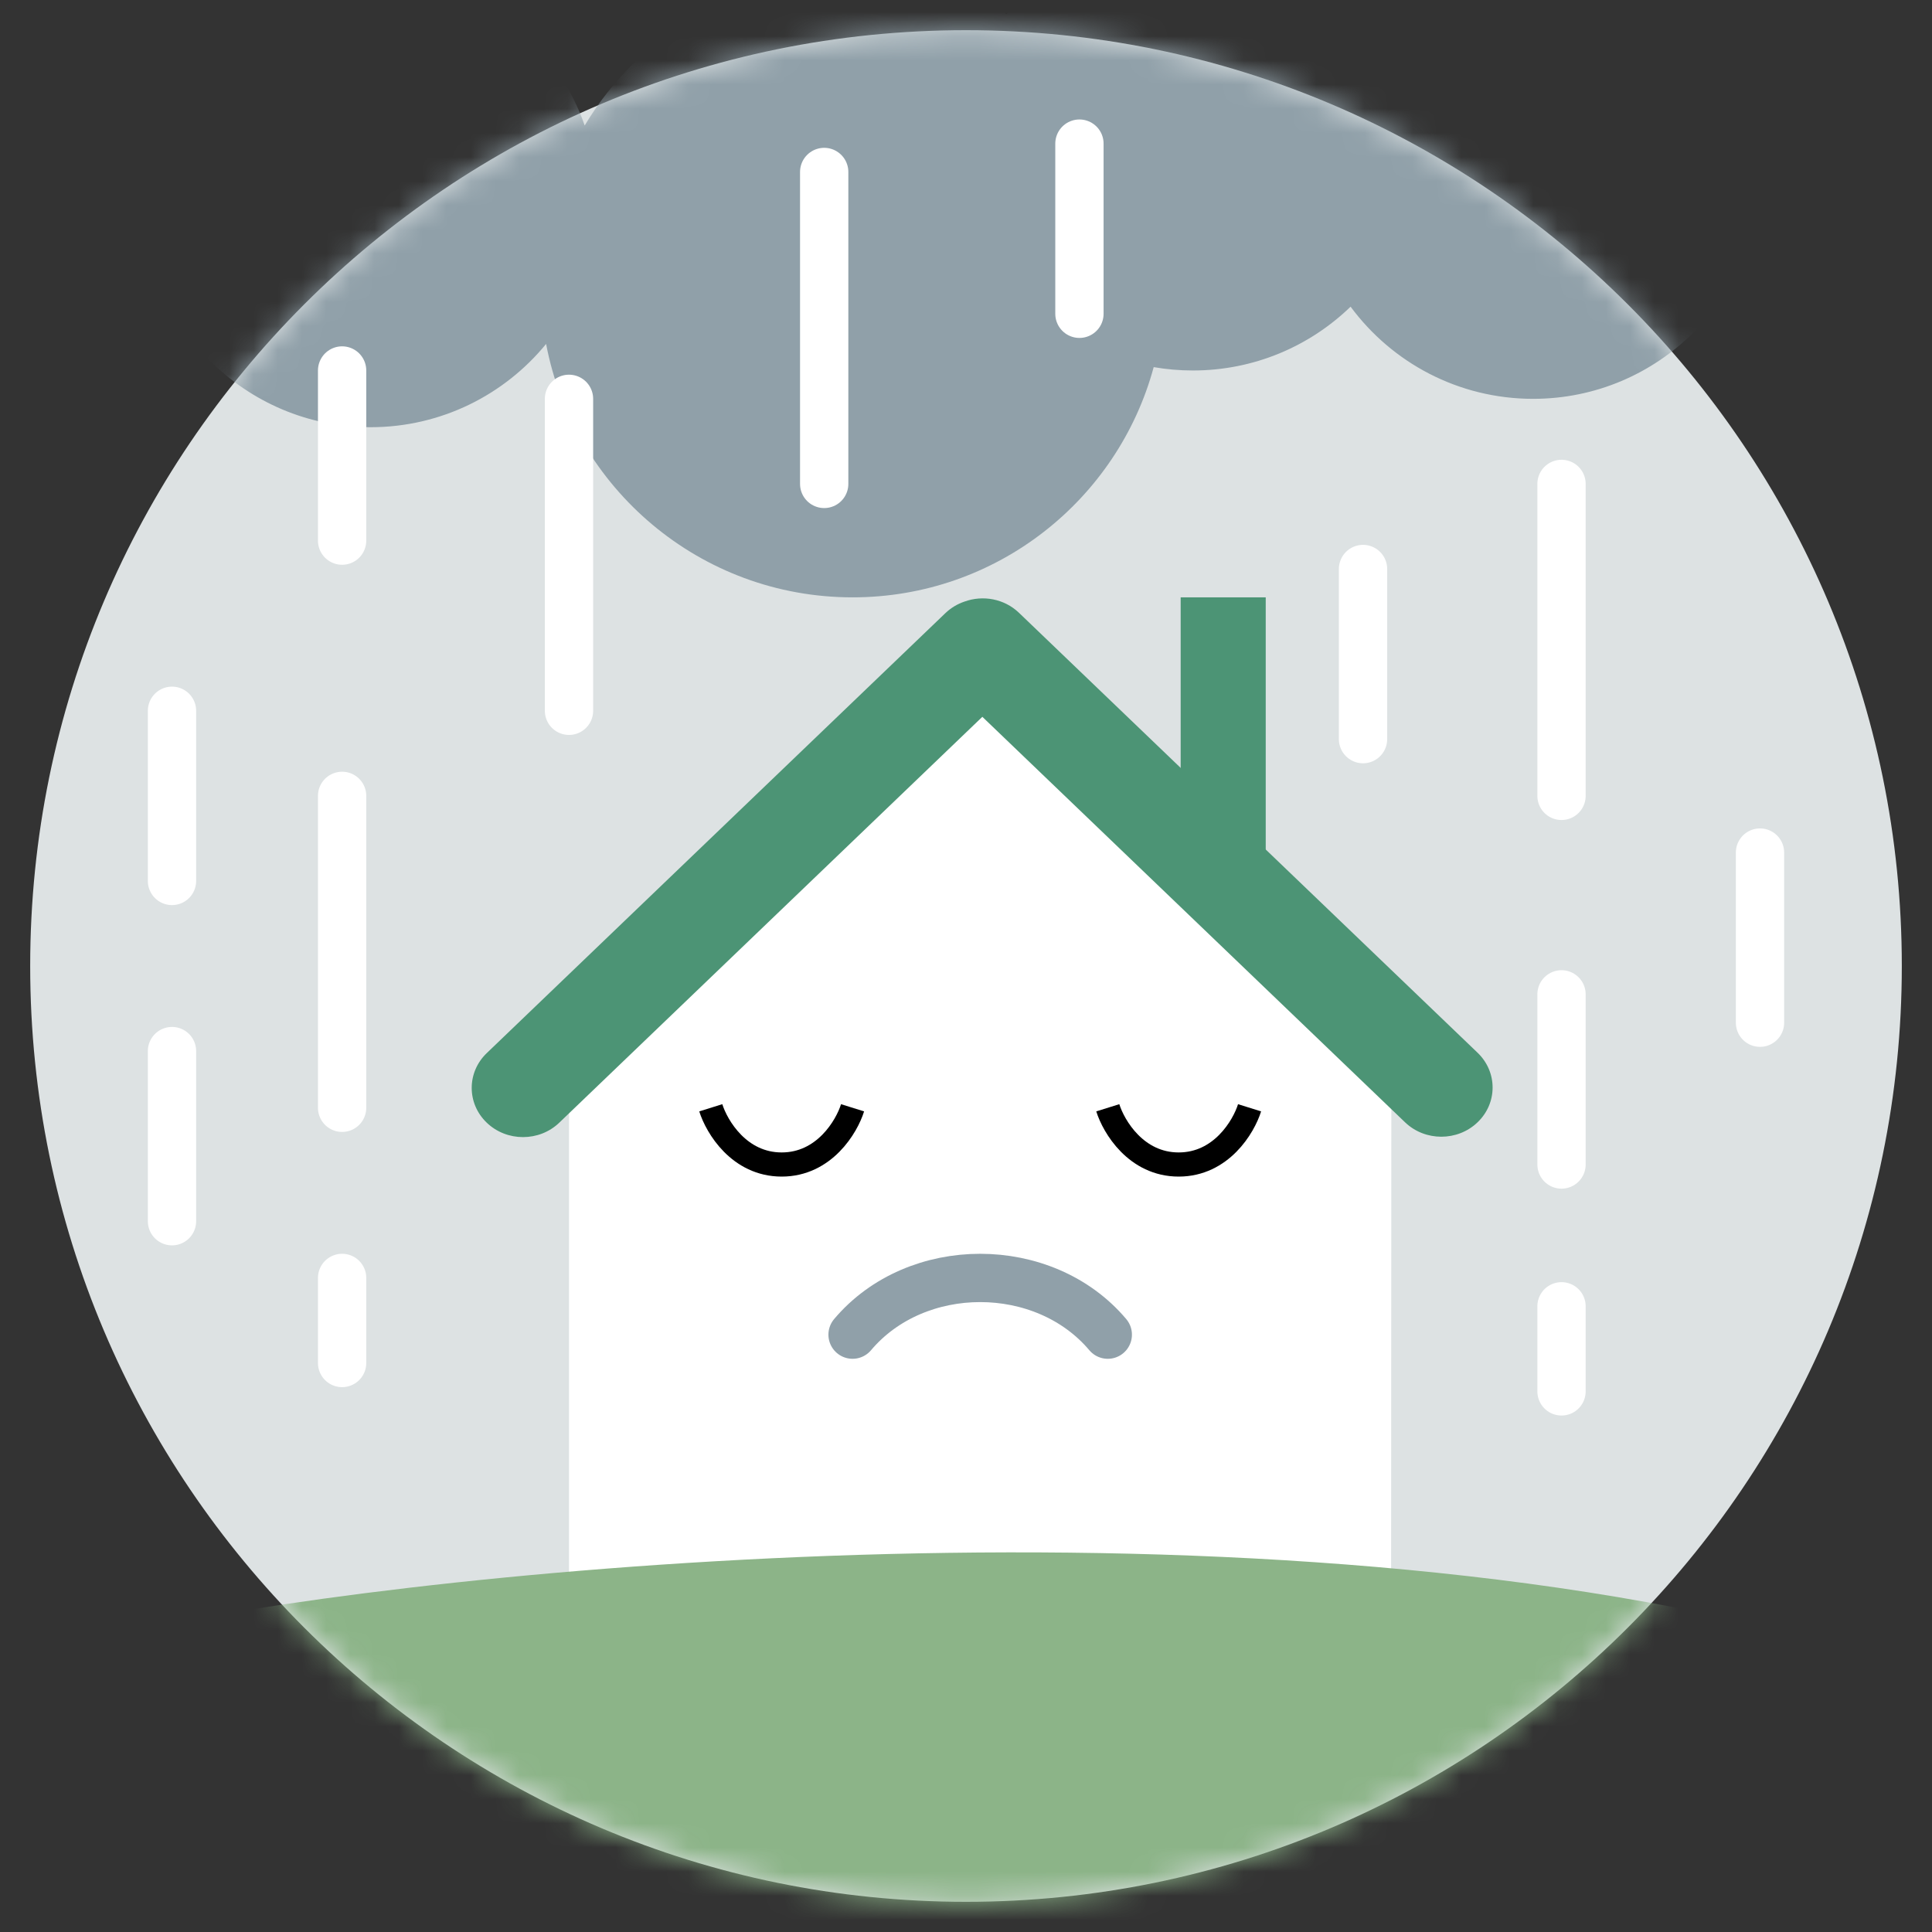 <?xml version="1.0" encoding="UTF-8"?> <svg xmlns="http://www.w3.org/2000/svg" width="80" height="80" viewBox="0 0 80 80" fill="none"><rect x="0" y="0" width="80" height="80" fill="#333333" stroke="none"/> <path d="M40 78.75C61.401 78.75 78.75 61.401 78.75 40C78.75 18.599 61.401 1.25 40 1.25C18.599 1.25 1.25 18.599 1.25 40C1.25 61.401 18.599 78.75 40 78.75Z" fill="#DDE2E3"></path> <path d="M40.587 27.084L23.561 42.407V67.008H57.602L57.614 42.419L40.587 27.084Z" fill="white"></path> <path d="M35.303 55.265C37.945 52.134 43.229 52.134 45.871 55.265" stroke="#90A0A9" stroke-width="2" stroke-linecap="round"></path> <path d="M52.411 24.735H48.889V36.477H52.411V24.735Z" fill="#4C9475"></path> <path fill-rule="evenodd" clip-rule="evenodd" d="M39.935 24.911C39.646 25.009 39.376 25.169 39.145 25.39L20.155 43.607C19.325 44.403 19.325 45.693 20.155 46.488C20.984 47.284 22.329 47.284 23.158 46.488L40.677 29.682L58.18 46.472C59.009 47.268 60.354 47.268 61.183 46.472C62.013 45.677 62.013 44.387 61.183 43.591L42.193 25.374C41.583 24.788 40.693 24.634 39.935 24.911Z" fill="#4C9475"></path> <path d="M29.432 45.871C29.677 46.654 30.606 48.22 32.368 48.22C34.129 48.22 35.059 46.654 35.303 45.871" stroke="black"></path> <path d="M45.871 45.871C46.116 46.654 47.045 48.22 48.807 48.22C50.568 48.22 51.498 46.654 51.742 45.871" stroke="black"></path> <mask id="mask0" mask-type="alpha" maskUnits="userSpaceOnUse" x="1" y="1" width="78" height="78"> <path d="M40 78.75C61.401 78.75 78.75 61.401 78.75 40C78.75 18.599 61.401 1.25 40 1.25C18.599 1.25 1.25 18.599 1.25 40C1.25 61.401 18.599 78.75 40 78.75Z" fill="#DDE2E3"></path> </mask> <g mask="url(#mask0)"> <path d="M74.053 67.594C49.629 61.488 15.537 65.246 5.36 67.595L20.625 82.273L42.936 85.208L61.136 79.924L74.053 67.594Z" fill="#8CB488"></path> </g> <mask id="mask1" mask-type="alpha" maskUnits="userSpaceOnUse" x="1" y="1" width="78" height="78"> <path d="M40 78.75C61.401 78.75 78.75 61.401 78.75 40C78.75 18.599 61.401 1.25 40 1.25C18.599 1.25 1.25 18.599 1.25 40C1.25 61.401 18.599 78.75 40 78.75Z" fill="#BEE0ED"></path> </mask> <g mask="url(#mask1)"> <path fill-rule="evenodd" clip-rule="evenodd" d="M55.925 12.699C54.235 14.335 51.932 15.341 49.394 15.341C48.841 15.341 48.299 15.293 47.772 15.202C46.285 20.694 41.266 24.735 35.303 24.735C28.998 24.735 23.748 20.217 22.613 14.242C20.89 16.347 18.272 17.69 15.341 17.69C10.153 17.69 5.947 13.484 5.947 8.296C5.947 3.108 10.153 -1.098 15.341 -1.098C19.442 -1.098 22.93 1.531 24.211 5.195C26.467 1.426 30.59 -1.098 35.303 -1.098C37.622 -1.098 39.799 -0.487 41.681 0.584C43.378 -1.853 46.2 -3.447 49.394 -3.447C52.493 -3.447 55.242 -1.946 56.953 0.37C58.644 -1.266 60.947 -2.273 63.485 -2.273C68.673 -2.273 72.879 1.933 72.879 7.121C72.879 12.309 68.673 16.515 63.485 16.515C60.385 16.515 57.636 15.014 55.925 12.699Z" fill="#90A0A9"></path> </g> <path d="M34.128 7.121L34.128 20.038" stroke="white" stroke-width="2" stroke-linecap="round"></path> <path d="M14.166 32.955L14.166 45.871" stroke="white" stroke-width="2" stroke-linecap="round"></path> <path d="M23.561 16.515L23.561 29.432" stroke="white" stroke-width="2" stroke-linecap="round"></path> <path d="M64.659 20.038L64.659 32.955" stroke="white" stroke-width="2" stroke-linecap="round"></path> <path d="M14.166 15.341L14.166 22.386" stroke="white" stroke-width="2" stroke-linecap="round"></path> <path d="M7.122 29.432L7.122 36.478" stroke="white" stroke-width="2" stroke-linecap="round"></path> <path d="M44.697 5.947L44.697 12.993" stroke="white" stroke-width="2" stroke-linecap="round"></path> <path d="M56.44 23.561L56.44 30.606" stroke="white" stroke-width="2" stroke-linecap="round"></path> <path d="M72.878 35.303L72.878 42.348" stroke="white" stroke-width="2" stroke-linecap="round"></path> <path d="M64.659 54.091L64.659 57.614" stroke="white" stroke-width="2" stroke-linecap="round"></path> <path d="M7.122 43.523L7.122 50.568" stroke="white" stroke-width="2" stroke-linecap="round"></path> <path d="M14.166 52.916L14.166 56.439" stroke="white" stroke-width="2" stroke-linecap="round"></path> <path d="M64.659 41.174L64.659 48.22" stroke="white" stroke-width="2" stroke-linecap="round"></path> </svg> 